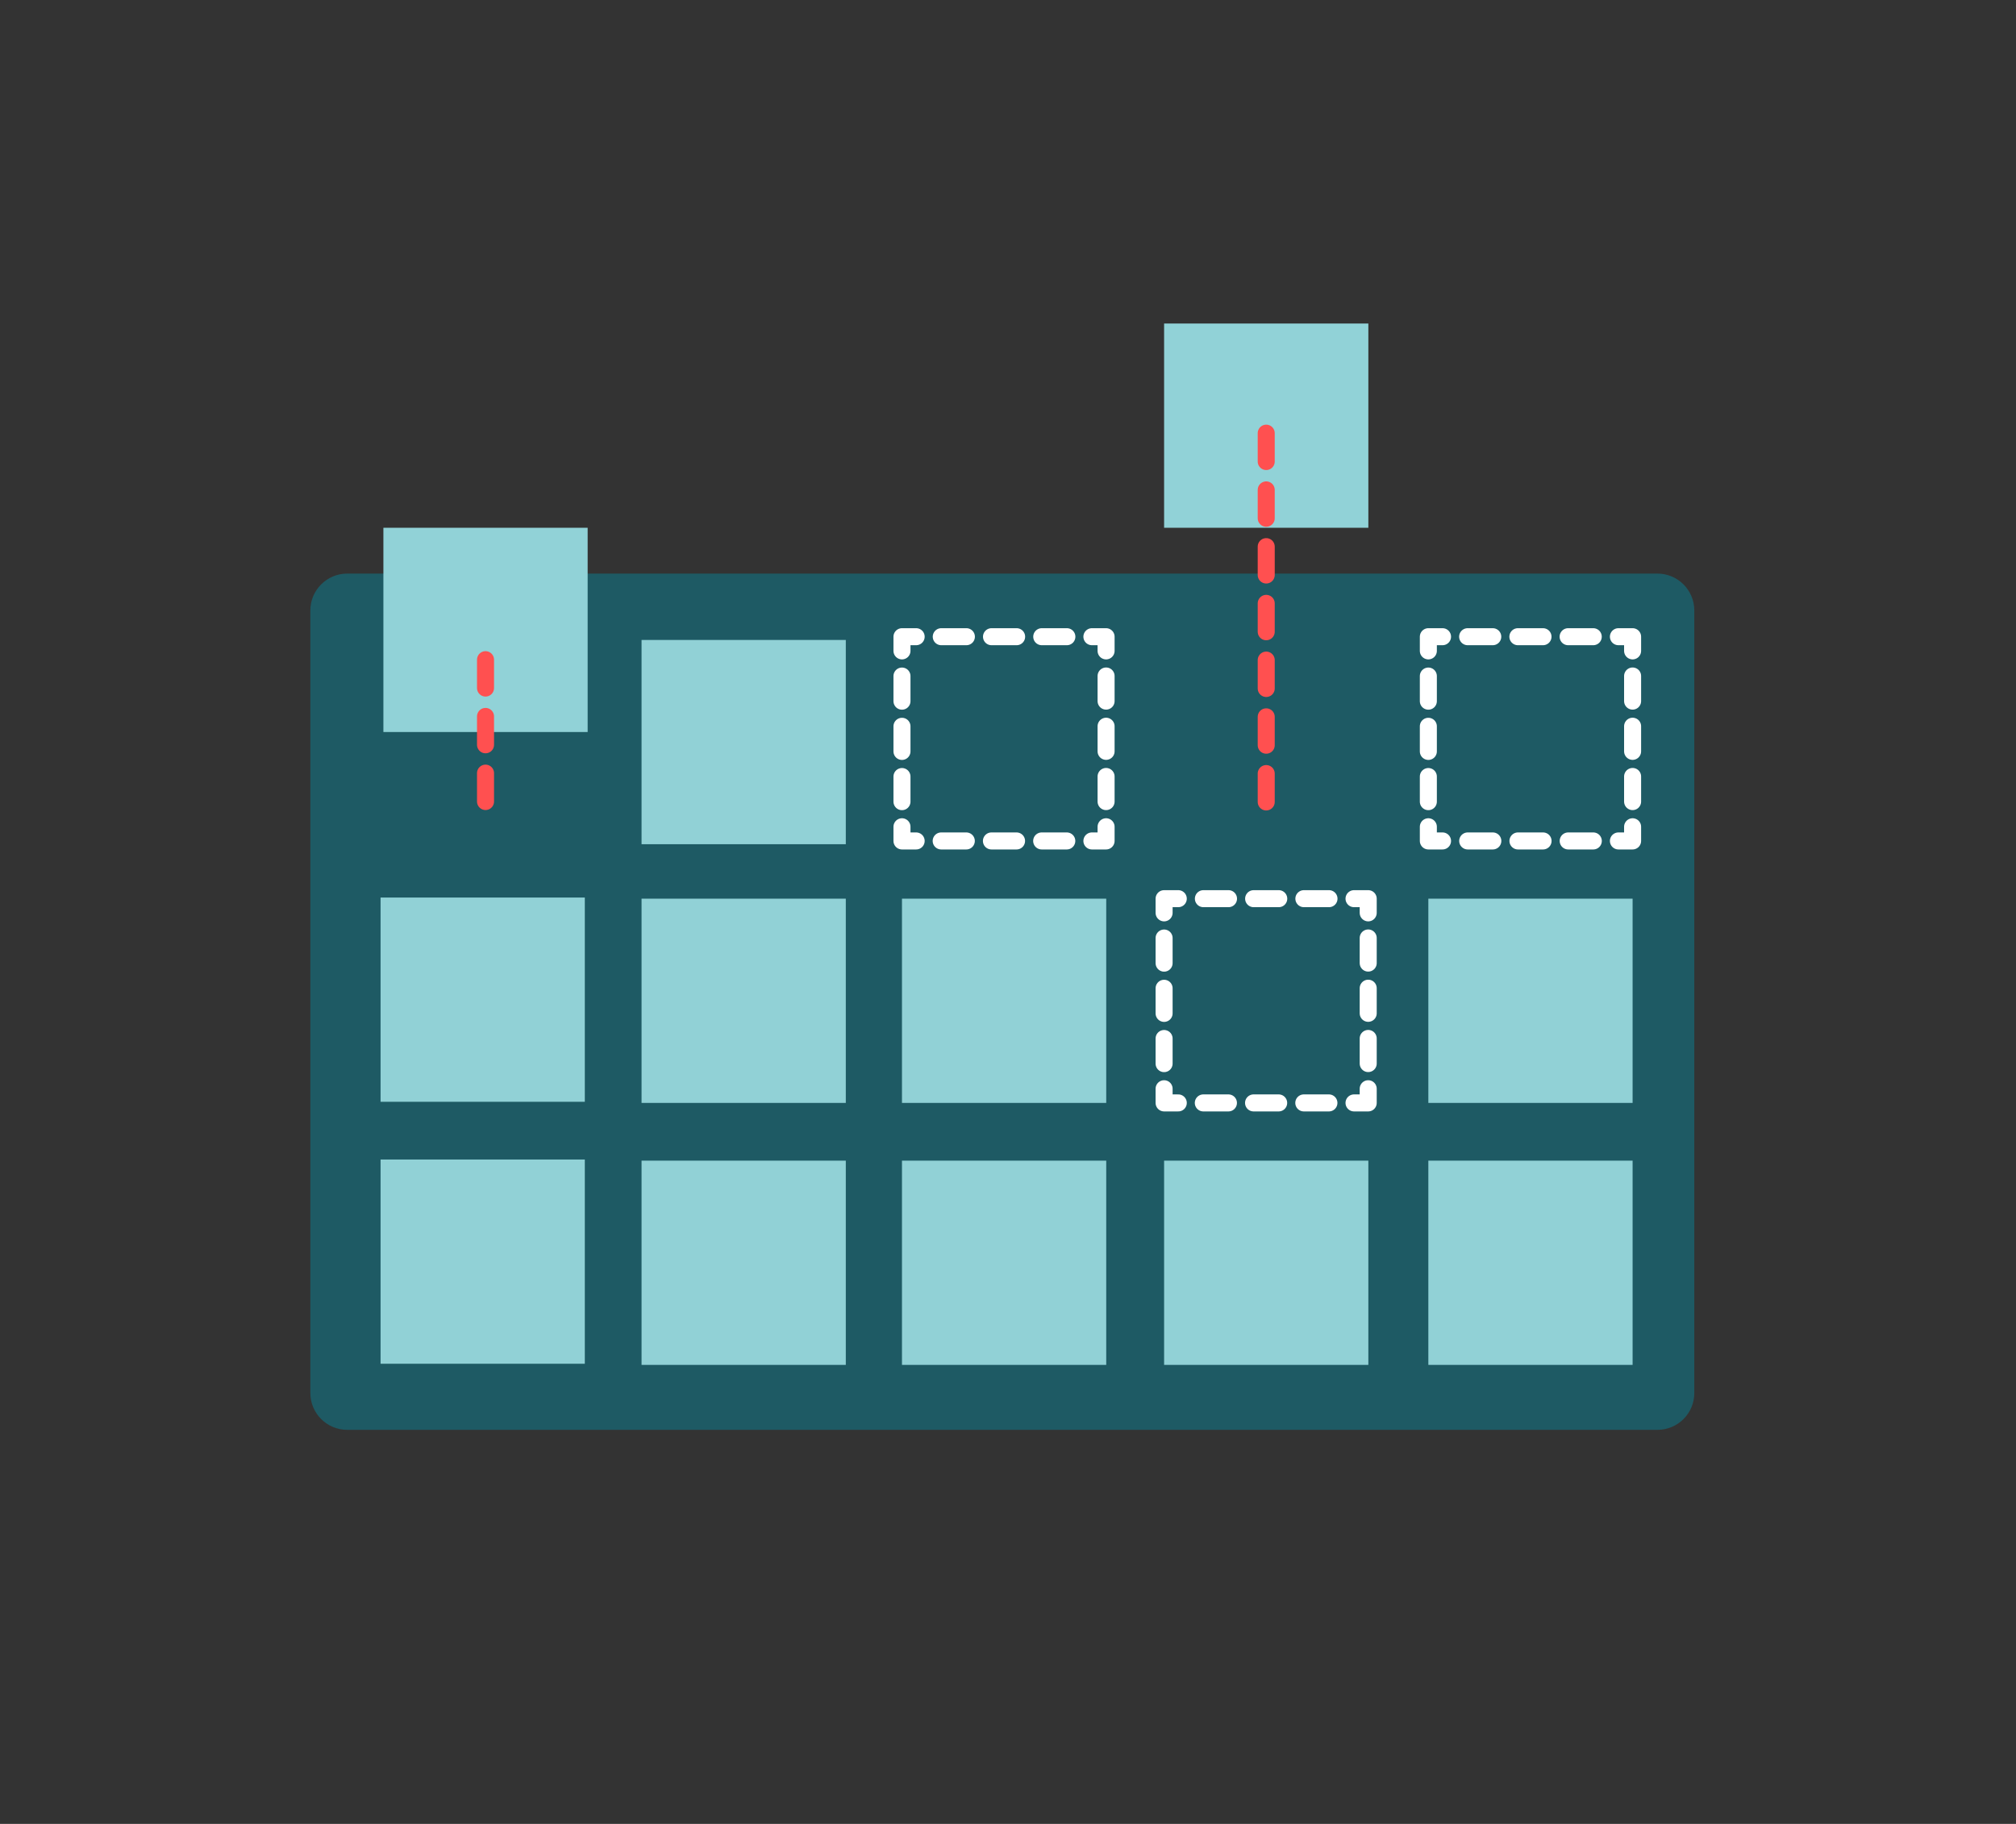 <?xml version="1.0" encoding="utf-8"?>
<!-- Generator: Adobe Illustrator 28.0.0, SVG Export Plug-In . SVG Version: 6.00 Build 0)  -->
<svg version="1.1" id="Layer_1" xmlns="http://www.w3.org/2000/svg" xmlns:xlink="http://www.w3.org/1999/xlink" x="0px" y="0px"
	 width="1421.3px" height="1285.9px" viewBox="0 0 1421.3 1285.9" style="enable-background:new 0 0 1421.3 1285.9;"
	 xml:space="preserve">
<rect x="0" y="0" width="1421.3" height="1285.9" fill="#333333" stroke="none"/>
<style type="text/css">
	.st0{fill:#91D2D7;}
	.st1{fill:#1E5A64;}
	.st2{fill:#91D1D6;}
	.st3{fill:none;stroke:#FFFFFF;stroke-width:12;stroke-linecap:round;stroke-linejoin:round;}
	.st4{fill:none;stroke:#FFFFFF;stroke-width:12;stroke-linecap:round;stroke-linejoin:round;stroke-dasharray:17.711,17.711;}
	
		.st5{fill:none;stroke:#FF5050;stroke-width:12;stroke-linecap:round;stroke-linejoin:round;stroke-miterlimit:10;stroke-dasharray:20;}
</style>
<g id="Layer_1_00000092428844508138925410000011348557434694045609_">
</g>
<g id="Layer_2_00000023251443411185485080000001686233208989687206_">
</g>
<g id="Layer_3">
	<rect x="820.7" y="228.1" class="st0" width="144" height="144"/>
	<path class="st1" d="M1168.5,1008.1H244.8c-14.3,0-26-11.6-26-26V430.4c0-14.3,11.6-26,26-26h923.7c14.3,0,26,11.6,26,26v551.7
		C1194.5,996.5,1182.9,1008.1,1168.5,1008.1z"/>
	<rect x="635.9" y="633.6" class="st2" width="144" height="144"/>
	<rect x="635.9" y="818.3" class="st2" width="144" height="144"/>
	<rect x="820.7" y="818.3" class="st2" width="144" height="144"/>
	<rect x="268.3" y="817.5" class="st2" width="144" height="144"/>
	<rect x="452.3" y="818.3" class="st2" width="144" height="144"/>
	<rect x="268.3" y="632.8" class="st2" width="144" height="144"/>
	<rect x="452.3" y="633.6" class="st2" width="144" height="144"/>
	<rect x="452.3" y="451.2" class="st2" width="144" height="144"/>
	<rect x="1007" y="818.3" class="st2" width="144" height="144"/>
	<rect x="1007" y="633.6" class="st2" width="144" height="144"/>
	<g>
		<g>
			<polyline class="st3" points="964.6,767.6 964.6,777.6 954.6,777.6 			"/>
			<line class="st4" x1="936.9" y1="777.6" x2="839.5" y2="777.6"/>
			<polyline class="st3" points="830.7,777.6 820.7,777.6 820.7,767.6 			"/>
			<line class="st4" x1="820.7" y1="749.9" x2="820.7" y2="652.5"/>
			<polyline class="st3" points="820.7,643.6 820.7,633.6 830.7,633.6 			"/>
			<line class="st4" x1="848.4" y1="633.6" x2="945.8" y2="633.6"/>
			<polyline class="st3" points="954.6,633.6 964.6,633.6 964.6,643.6 			"/>
			<line class="st4" x1="964.6" y1="661.3" x2="964.6" y2="758.7"/>
		</g>
	</g>
	<g>
		<g>
			<polyline class="st3" points="779.8,582.9 779.8,592.9 769.8,592.9 			"/>
			<line class="st4" x1="752.1" y1="592.9" x2="654.7" y2="592.9"/>
			<polyline class="st3" points="645.9,592.9 635.9,592.9 635.9,582.9 			"/>
			<line class="st4" x1="635.9" y1="565.2" x2="635.9" y2="467.7"/>
			<polyline class="st3" points="635.9,458.9 635.9,448.9 645.9,448.9 			"/>
			<line class="st4" x1="663.6" y1="448.9" x2="761" y2="448.9"/>
			<polyline class="st3" points="769.8,448.9 779.8,448.9 779.8,458.9 			"/>
			<line class="st4" x1="779.8" y1="476.6" x2="779.8" y2="574"/>
		</g>
	</g>
	<g>
		<g>
			<polyline class="st3" points="1151,582.9 1151,592.9 1141,592.9 			"/>
			<line class="st4" x1="1123.3" y1="592.9" x2="1025.9" y2="592.9"/>
			<polyline class="st3" points="1017,592.9 1007,592.9 1007,582.9 			"/>
			<line class="st4" x1="1007" y1="565.2" x2="1007" y2="467.7"/>
			<polyline class="st3" points="1007,458.9 1007,448.9 1017,448.9 			"/>
			<line class="st4" x1="1034.7" y1="448.9" x2="1132.1" y2="448.9"/>
			<polyline class="st3" points="1141,448.9 1151,448.9 1151,458.9 			"/>
			<line class="st4" x1="1151" y1="476.6" x2="1151" y2="574"/>
		</g>
	</g>
	<line class="st5" x1="892.7" y1="305.4" x2="892.7" y2="579.1"/>
	<rect x="270.3" y="372.1" class="st0" width="144" height="144"/>
	<line class="st5" x1="342.3" y1="465.1" x2="342.3" y2="579.1"/>
</g>
<g id="Layer_6">
</g>
<g id="Layer_10">
</g>
<g id="Layer_9">
</g>
<g id="Layer_5_00000052797676712987653890000001988086110197498783_">
</g>
<g id="Layer_8">
</g>
<g id="Layer_11">
</g>
<g id="Layer_4">
</g>
<g id="Layer_7">
</g>
<g id="Layer_12">
</g>
</svg>
